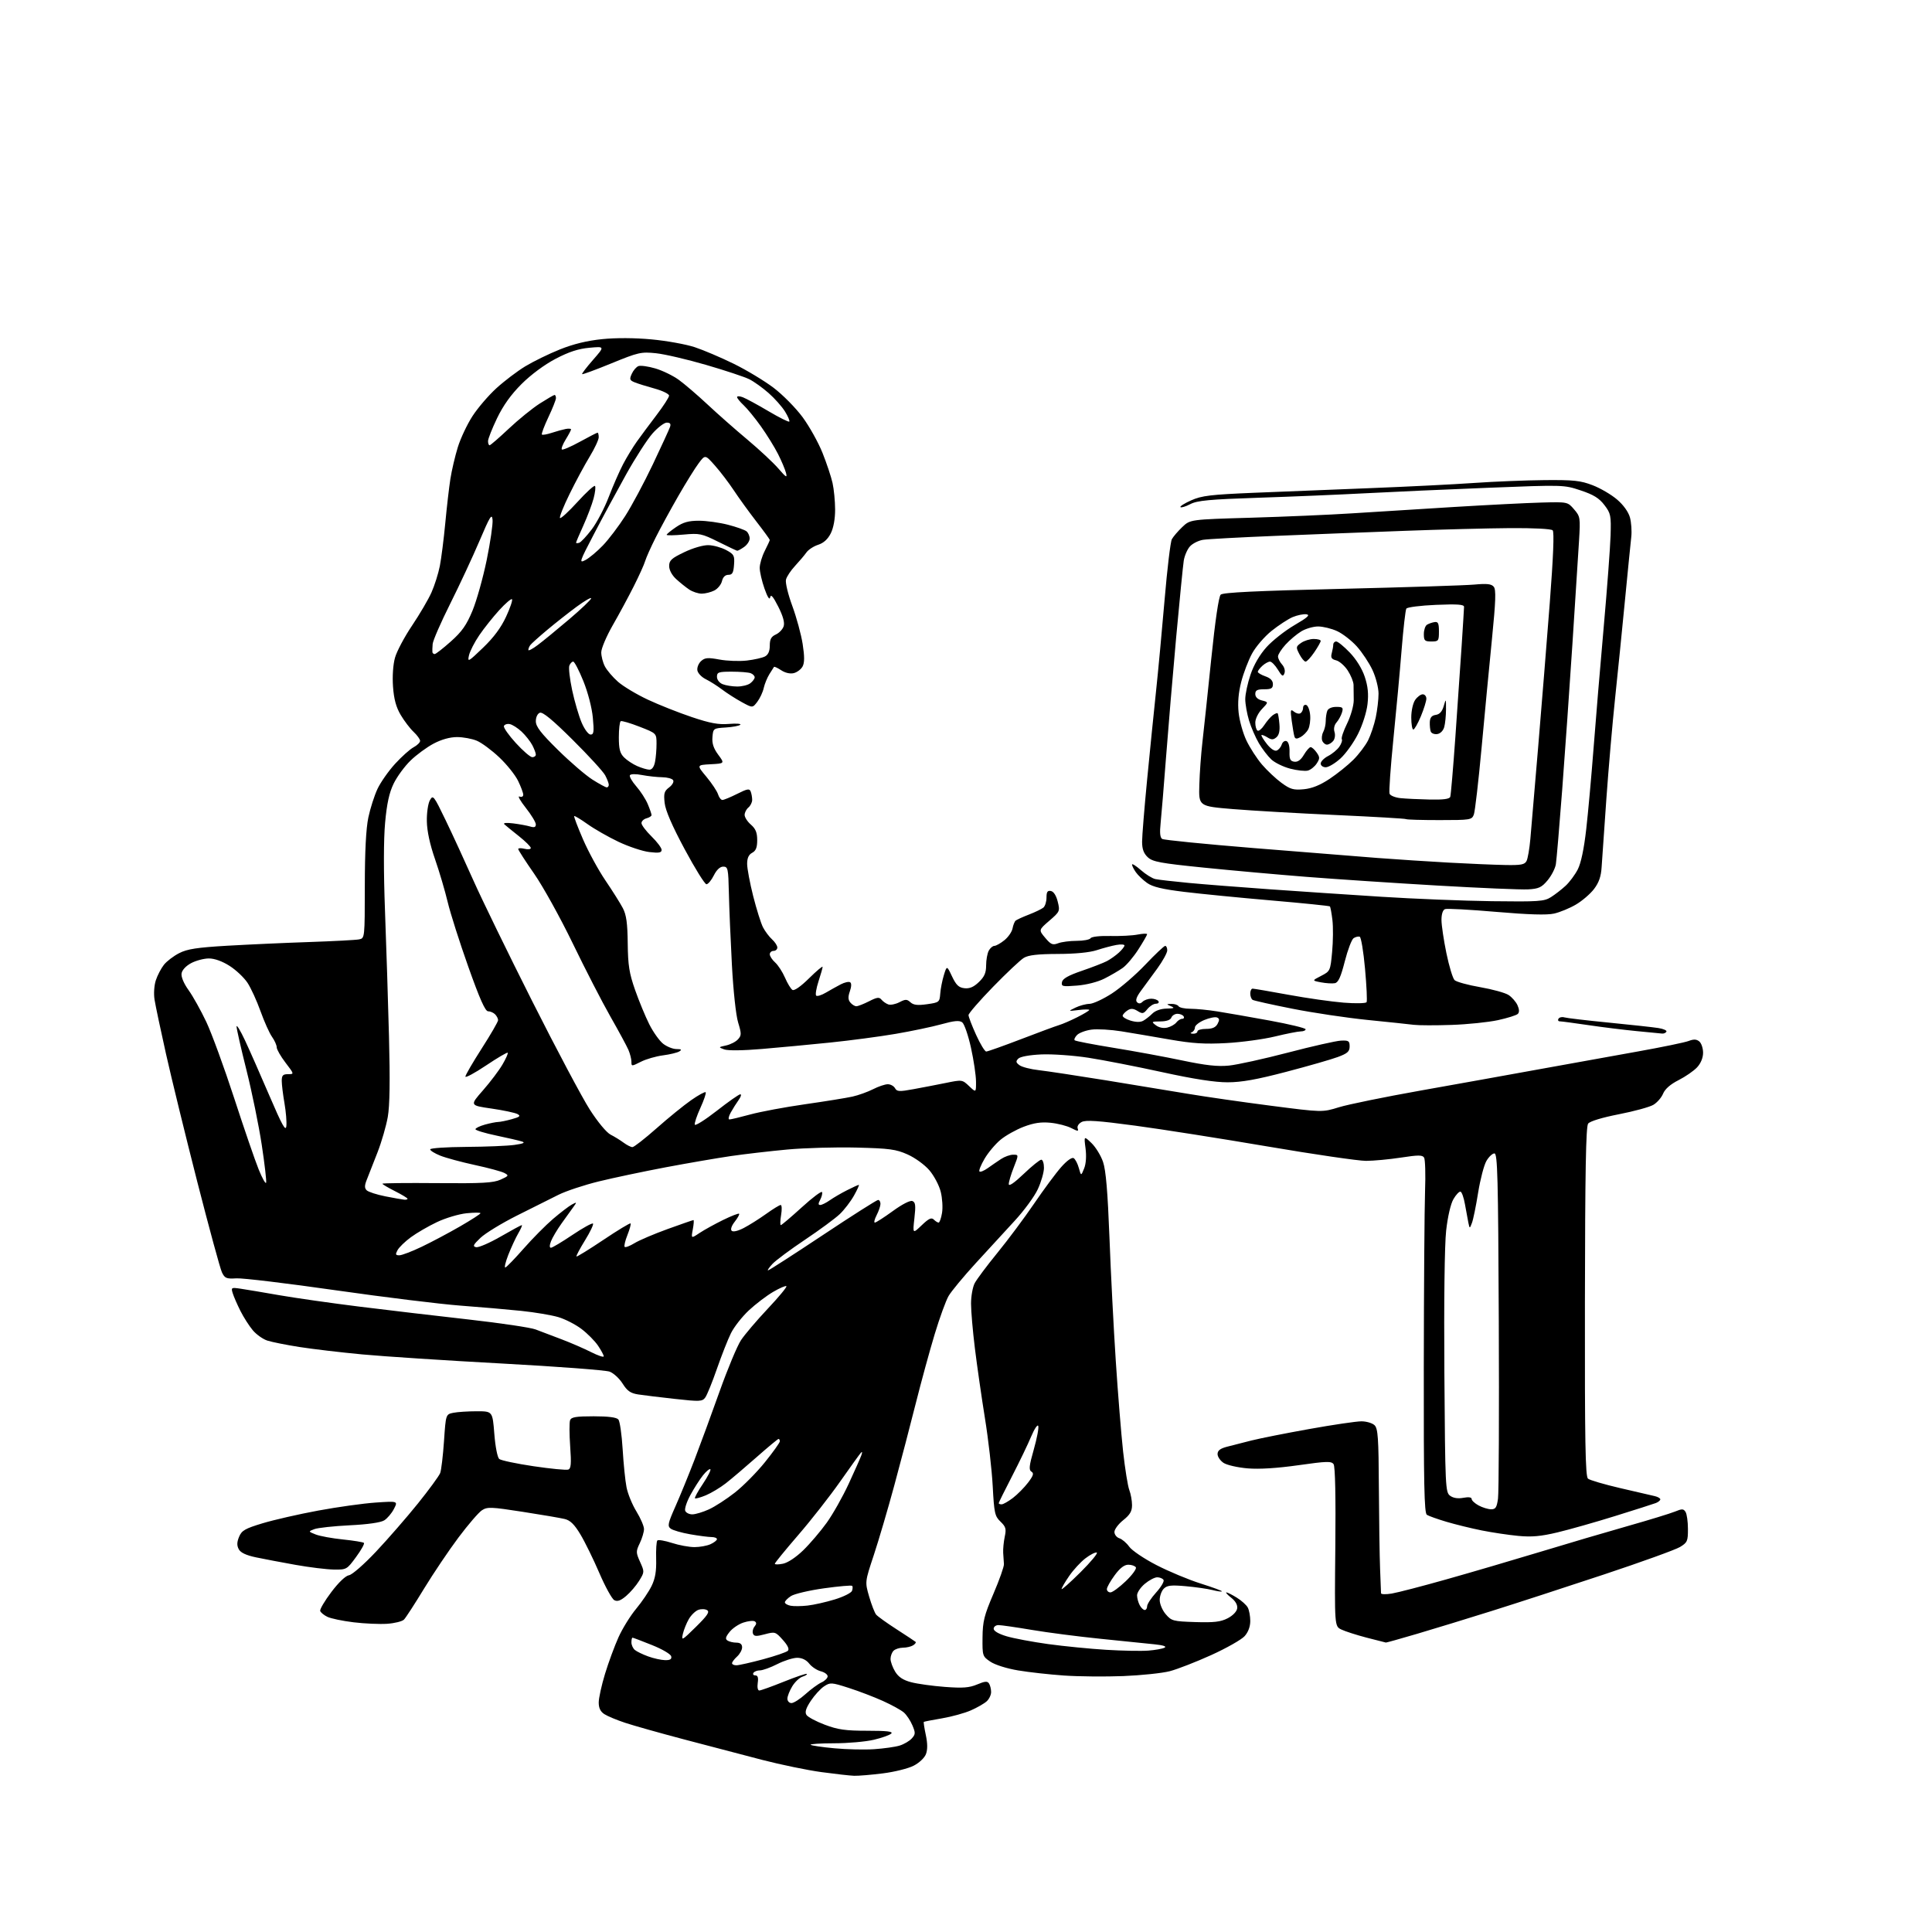 <?xml version="1.0" encoding="UTF-8" standalone="no"?>
<svg 
  version="1.1" 
  xmlns="http://www.w3.org/2000/svg" 
  xmlns:xlink="http://www.w3.org/1999/xlink" 
  xmlns:svg="http://www.w3.org/2000/svg"
  xmlns:rdf="http://www.w3.org/1999/02/22-rdf-syntax-ns#"
  xmlns:cc="http://creativecommons.org/ns#"
  xmlns:dc="http://purl.org/dc/elements/1.1/"
  viewBox="0 0 768 768"
  width="768"
  height="768"
>
<style>svg {background-color: white; }</style>"
<path stroke="none" fill="black" fill-rule="evenodd" d="M339.53,705.90C337.86,705.84 331.98,705.18 326.47,704.43C320.95,703.68 310.37,701.49 302.97,699.58C295.56,697.66 281.62,694.01 272.00,691.46C262.38,688.92 251.80,685.94 248.50,684.84C245.20,683.75 241.49,682.20 240.25,681.40C238.69,680.40 238.00,678.98 238.00,676.78C238.00,675.03 239.13,669.90 240.51,665.37C241.89,660.84 244.31,654.29 245.87,650.82C247.44,647.34 250.60,642.25 252.89,639.50C255.18,636.75 257.94,632.67 259.03,630.42C260.48,627.43 260.96,624.58 260.83,619.69C260.73,616.02 260.94,612.72 261.31,612.36C261.68,611.99 264.28,612.43 267.10,613.34C269.92,614.26 273.96,615.00 276.07,615.00C278.18,615.00 281.05,614.48 282.45,613.84C283.85,613.20 285.00,612.30 285.00,611.84C285.00,611.38 284.02,611.00 282.83,611.00C281.64,611.00 277.84,610.51 274.40,609.91C270.95,609.31 267.45,608.30 266.61,607.66C265.27,606.64 265.50,605.56 268.48,598.85C270.35,594.64 273.75,586.32 276.05,580.35C278.34,574.38 282.84,562.15 286.03,553.17C289.23,544.18 293.06,535.00 294.55,532.75C296.03,530.51 300.82,524.88 305.19,520.24C309.56,515.60 312.90,511.57 312.61,511.28C312.33,510.99 309.94,512.02 307.31,513.56C304.68,515.10 300.34,518.41 297.66,520.91C294.99,523.41 291.79,527.49 290.56,529.98C289.33,532.47 286.82,538.84 284.98,544.14C283.14,549.44 281.06,554.57 280.35,555.53C279.17,557.14 278.22,557.19 268.29,556.09C262.35,555.44 255.78,554.63 253.67,554.31C250.66,553.84 249.35,552.94 247.51,550.02C246.23,547.98 243.90,545.83 242.34,545.25C240.78,544.66 221.50,543.21 199.50,542.02C177.50,540.83 152.53,539.20 144.00,538.40C135.47,537.60 124.22,536.27 119.00,535.45C113.78,534.63 108.05,533.48 106.28,532.91C104.51,532.34 101.90,530.48 100.48,528.79C99.05,527.10 96.85,523.64 95.57,521.11C94.30,518.57 92.92,515.42 92.52,514.10C91.80,511.80 91.93,511.73 95.64,512.28C97.76,512.59 104.67,513.75 111.00,514.86C117.33,515.96 131.72,518.02 143.00,519.42C154.28,520.82 173.80,523.12 186.39,524.53C198.97,525.95 210.90,527.72 212.89,528.47C214.87,529.22 219.54,530.99 223.25,532.40C226.97,533.81 232.25,536.11 235.00,537.50C237.75,538.89 240.00,539.64 240.00,539.16C240.00,538.69 238.98,536.79 237.74,534.94C236.49,533.09 233.55,530.11 231.19,528.32C228.84,526.52 224.69,524.39 221.97,523.58C219.26,522.78 212.64,521.66 207.27,521.10C201.90,520.54 190.97,519.59 183.00,519.00C175.03,518.40 152.75,515.66 133.50,512.91C114.25,510.15 96.47,508.02 94.00,508.16C89.99,508.41 89.36,508.15 88.22,505.77C87.52,504.31 83.12,488.13 78.43,469.81C73.75,451.49 68.16,428.62 66.00,419.00C63.84,409.38 61.79,399.63 61.43,397.35C61.06,395.00 61.28,391.68 61.95,389.67C62.59,387.72 64.03,384.96 65.15,383.53C66.27,382.11 69.01,380.02 71.23,378.89C74.45,377.24 78.30,376.65 90.38,375.94C98.70,375.46 113.38,374.79 123.00,374.47C132.62,374.14 141.51,373.67 142.75,373.42C145.00,372.96 145.00,372.92 145.02,352.23C145.03,338.39 145.50,329.32 146.43,324.93C147.19,321.32 148.83,316.22 150.06,313.60C151.29,310.98 154.43,306.50 157.04,303.64C159.65,300.79 162.96,297.82 164.39,297.06C165.83,296.29 167.00,295.14 167.00,294.51C167.00,293.87 165.83,292.26 164.40,290.92C162.98,289.59 160.67,286.55 159.27,284.18C157.44,281.07 156.58,277.89 156.23,272.94C155.93,268.80 156.25,264.18 157.02,261.44C157.72,258.92 160.77,253.18 163.80,248.68C166.82,244.18 170.30,238.25 171.52,235.50C172.75,232.75 174.24,228.02 174.84,225.00C175.43,221.97 176.40,214.32 177.00,208.00C177.59,201.68 178.51,193.73 179.04,190.34C179.57,186.95 180.90,181.29 181.99,177.77C183.08,174.24 185.70,168.69 187.81,165.43C189.92,162.17 194.20,157.17 197.33,154.32C200.45,151.47 205.61,147.56 208.80,145.62C211.99,143.69 218.17,140.66 222.55,138.91C227.92,136.75 233.38,135.42 239.39,134.81C244.96,134.25 252.31,134.29 259.06,134.92C264.99,135.47 272.69,136.86 276.17,138.01C279.65,139.16 286.63,142.13 291.68,144.61C296.73,147.09 303.85,151.38 307.50,154.14C311.15,156.91 316.34,162.17 319.04,165.83C321.74,169.50 325.30,175.88 326.95,180.00C328.60,184.12 330.40,189.53 330.95,192.00C331.50,194.47 331.96,199.20 331.97,202.50C331.99,206.25 331.34,209.81 330.25,212.00C329.08,214.34 327.41,215.85 325.23,216.56C323.43,217.14 321.32,218.52 320.55,219.63C319.77,220.73 317.75,223.12 316.06,224.94C314.37,226.75 312.73,229.21 312.44,230.40C312.13,231.61 313.25,236.24 314.95,240.86C316.63,245.42 318.48,252.24 319.07,256.01C319.84,260.95 319.83,263.45 319.04,264.93C318.44,266.05 316.87,267.24 315.57,267.57C314.11,267.94 312.17,267.50 310.56,266.45C309.12,265.50 307.82,264.90 307.67,265.11C307.52,265.33 306.69,266.63 305.83,268.01C304.97,269.40 303.96,271.87 303.59,273.51C303.23,275.16 302.08,277.61 301.04,278.98C299.15,281.45 299.15,281.45 294.83,279.08C292.45,277.78 288.95,275.54 287.06,274.11C285.16,272.67 282.24,270.82 280.56,269.99C278.88,269.17 277.37,267.57 277.21,266.44C277.04,265.31 277.72,263.66 278.71,262.78C280.21,261.42 281.37,261.33 286.00,262.18C289.02,262.74 293.91,262.92 296.86,262.58C299.80,262.24 303.06,261.50 304.11,260.94C305.38,260.26 306.00,258.85 306.00,256.63C306.00,254.10 306.57,253.06 308.41,252.22C309.74,251.62 311.14,250.14 311.52,248.94C311.98,247.47 311.28,244.94 309.37,241.15C307.33,237.12 306.42,236.07 306.16,237.43C305.92,238.67 305.12,237.44 303.89,233.96C302.85,231.00 302.00,227.30 302.00,225.75C302.00,224.19 302.90,221.16 304.00,219.00C305.10,216.84 306.00,214.88 306.00,214.64C306.00,214.40 303.58,211.07 300.62,207.25C297.66,203.42 293.64,197.86 291.68,194.89C289.72,191.93 286.37,187.52 284.22,185.10C280.33,180.70 280.33,180.70 277.77,184.10C276.35,185.97 272.69,191.86 269.63,197.19C266.57,202.51 262.52,209.94 260.64,213.69C258.75,217.43 256.88,221.62 256.47,223.00C256.07,224.38 254.04,228.88 251.96,233.00C249.89,237.12 246.13,244.10 243.60,248.50C241.08,252.90 239.01,257.76 239.01,259.30C239.00,260.84 239.65,263.36 240.45,264.90C241.25,266.44 243.60,269.20 245.68,271.03C247.76,272.85 253.09,276.05 257.52,278.12C261.94,280.19 269.81,283.31 275.00,285.05C282.33,287.51 285.61,288.11 289.75,287.77C292.68,287.53 294.72,287.68 294.29,288.10C293.85,288.53 291.25,289.02 288.50,289.19C283.58,289.50 283.50,289.55 283.21,293.00C282.99,295.52 283.64,297.48 285.50,300.00C288.09,303.50 288.09,303.50 282.50,303.80C276.90,304.10 276.90,304.10 280.82,308.80C282.97,311.39 285.05,314.51 285.43,315.75C285.82,316.99 286.60,318.00 287.17,318.00C287.74,318.00 290.38,316.91 293.03,315.58C297.10,313.53 297.94,313.39 298.42,314.66C298.74,315.49 299.00,316.97 299.00,317.96C299.00,318.95 298.32,320.32 297.50,321.00C296.68,321.68 296.00,323.01 296.00,323.94C296.00,324.88 297.12,326.62 298.50,327.81C300.38,329.45 301.00,330.97 301.00,333.96C301.00,336.91 300.48,338.21 299.00,339.00C297.61,339.74 297.00,341.09 297.00,343.41C297.00,345.24 298.09,351.02 299.41,356.25C300.74,361.48 302.49,367.05 303.31,368.63C304.13,370.21 305.74,372.36 306.90,373.41C308.05,374.45 309.00,375.92 309.00,376.65C309.00,377.39 308.32,378.00 307.50,378.00C306.68,378.00 306.00,378.61 306.00,379.35C306.00,380.08 306.96,381.55 308.13,382.60C309.30,383.64 311.06,386.36 312.05,388.64C313.03,390.92 314.37,393.11 315.01,393.51C315.73,393.95 318.33,392.13 321.60,388.90C324.57,385.97 327.00,383.92 327.00,384.35C327.00,384.77 326.27,387.36 325.37,390.10C324.48,392.84 324.06,395.39 324.44,395.77C324.82,396.15 326.56,395.62 328.31,394.58C330.07,393.55 332.73,392.06 334.24,391.28C335.74,390.50 337.40,390.13 337.93,390.46C338.53,390.82 338.49,392.16 337.84,394.04C337.06,396.26 337.11,397.43 338.02,398.52C338.69,399.33 339.77,400.00 340.41,400.00C341.05,400.00 343.32,399.11 345.45,398.03C348.63,396.40 349.51,396.29 350.41,397.39C351.01,398.12 352.23,398.97 353.13,399.28C354.02,399.59 356.00,399.19 357.53,398.40C359.95,397.15 360.51,397.15 361.92,398.43C363.15,399.54 364.78,399.72 368.52,399.19C373.34,398.51 373.51,398.37 373.76,394.99C373.90,393.07 374.55,389.76 375.20,387.64C376.39,383.78 376.39,383.78 378.45,388.14C380.08,391.58 381.11,392.57 383.37,392.83C385.42,393.06 387.05,392.37 389.11,390.39C391.32,388.27 392.00,386.72 392.00,383.75C392.00,381.61 392.47,379.00 393.04,377.93C393.60,376.87 394.62,376.00 395.29,376.00C395.95,375.99 397.75,374.98 399.27,373.75C400.80,372.51 402.25,370.41 402.50,369.07C402.75,367.74 403.30,366.34 403.73,365.97C404.15,365.60 406.52,364.52 409.00,363.56C411.48,362.60 414.06,361.36 414.75,360.79C415.44,360.22 416.00,358.43 416.00,356.80C416.00,354.53 416.40,353.93 417.75,354.19C418.84,354.39 419.87,356.00 420.46,358.41C421.40,362.20 421.31,362.39 417.14,365.99C412.86,369.68 412.86,369.68 415.48,372.79C417.74,375.48 418.45,375.78 420.62,374.96C422.00,374.43 425.32,374.00 428.01,374.00C430.69,374.00 433.17,373.53 433.53,372.95C433.90,372.35 437.23,371.97 441.34,372.07C445.28,372.16 450.19,371.91 452.25,371.50C454.31,371.10 456.00,371.04 456.00,371.37C456.00,371.69 454.44,374.41 452.52,377.40C450.61,380.38 447.80,383.71 446.27,384.78C444.75,385.86 441.49,387.76 439.03,389.00C436.41,390.33 431.92,391.48 428.18,391.78C422.32,392.25 421.83,392.14 422.15,390.40C422.41,389.04 424.64,387.77 430.01,385.93C434.13,384.52 438.62,382.78 440.00,382.06C441.38,381.34 443.51,379.83 444.75,378.70C445.99,377.57 447.00,376.29 447.00,375.85C447.00,375.41 445.54,375.31 443.75,375.64C441.96,375.96 438.48,376.89 436.00,377.70C433.17,378.63 427.43,379.19 420.50,379.21C412.51,379.24 408.82,379.66 407.00,380.76C405.62,381.59 400.11,386.78 394.75,392.29C389.39,397.80 385.00,402.86 385.00,403.52C385.00,404.18 386.35,407.71 388.01,411.36C389.67,415.01 391.48,418.00 392.04,418.00C392.60,418.00 398.79,415.80 405.78,413.12C412.78,410.43 419.62,407.90 421.00,407.49C422.38,407.08 425.64,405.67 428.25,404.35C430.86,403.04 433.00,401.74 433.00,401.47C433.00,401.20 431.09,401.21 428.75,401.50C424.50,402.01 424.50,402.01 427.50,400.55C429.15,399.75 431.67,399.07 433.09,399.05C434.52,399.02 438.52,397.17 441.98,394.93C445.44,392.70 451.45,387.52 455.32,383.43C459.20,379.34 462.74,376.00 463.19,376.00C463.63,376.00 464.00,376.80 464.00,377.78C464.00,378.75 462.21,382.02 460.02,385.03C457.83,388.04 454.90,392.04 453.50,393.93C451.78,396.26 451.29,397.69 451.98,398.38C452.67,399.07 453.39,399.01 454.20,398.20C454.86,397.54 456.41,397.00 457.64,397.00C458.87,397.00 460.16,397.45 460.50,398.00C460.84,398.55 460.38,399.00 459.47,399.00C458.56,399.00 457.05,399.96 456.10,401.13C454.57,403.02 454.14,403.10 452.19,401.88C450.58,400.88 449.54,400.80 448.31,401.58C447.38,402.16 446.47,403.09 446.28,403.65C446.10,404.20 447.48,405.12 449.34,405.69C451.57,406.37 453.33,406.40 454.48,405.75C455.44,405.21 457.07,403.93 458.11,402.89C459.25,401.75 461.48,400.97 463.75,400.93C466.76,400.87 467.10,400.69 465.50,400.00C463.57,399.17 463.58,399.14 465.69,399.07C466.90,399.03 468.16,399.45 468.50,400.00C468.84,400.55 470.95,401.00 473.19,401.00C475.44,401.00 480.25,401.47 483.88,402.05C487.52,402.62 496.91,404.27 504.75,405.70C512.59,407.14 519.00,408.69 519.00,409.15C519.00,409.62 518.13,410.00 517.06,410.00C516.00,410.00 511.39,410.91 506.81,412.02C502.24,413.13 493.55,414.31 487.50,414.64C478.89,415.11 474.01,414.80 465.00,413.23C458.68,412.12 450.03,410.66 445.78,409.97C441.54,409.29 436.19,408.98 433.89,409.29C431.60,409.59 429.03,410.55 428.17,411.40C427.32,412.25 426.88,413.21 427.20,413.53C427.51,413.85 434.46,415.19 442.64,416.52C450.81,417.84 463.12,420.11 470.00,421.56C479.31,423.52 484.03,424.03 488.50,423.59C491.80,423.26 502.38,420.93 512.00,418.42C521.62,415.90 531.08,413.77 533.00,413.67C536.10,413.52 536.50,413.78 536.50,415.97C536.50,417.99 535.66,418.75 531.82,420.17C529.25,421.13 520.03,423.78 511.32,426.06C499.60,429.14 493.56,430.22 488.00,430.23C482.91,430.24 474.57,428.95 462.00,426.20C451.82,423.97 438.62,421.40 432.65,420.47C426.68,419.55 418.26,418.96 413.94,419.15C409.23,419.37 405.57,420.03 404.79,420.82C403.73,421.90 403.82,422.37 405.27,423.44C406.24,424.16 409.69,425.05 412.94,425.41C416.19,425.78 428.22,427.60 439.67,429.45C451.13,431.31 465.90,433.74 472.50,434.85C479.10,435.96 493.76,438.07 505.07,439.53C525.64,442.19 525.64,442.19 532.24,440.15C535.87,439.03 550.46,436.05 564.67,433.52C578.88,431.00 600.17,427.17 612.00,425.02C623.83,422.87 641.38,419.70 651.00,417.99C660.62,416.27 669.74,414.39 671.25,413.81C673.29,413.03 674.39,413.08 675.50,414.00C676.33,414.69 677.00,416.70 677.00,418.48C677.00,420.49 676.11,422.67 674.62,424.28C673.31,425.69 670.00,427.98 667.26,429.37C664.03,431.00 661.87,432.89 661.10,434.75C660.45,436.33 658.70,438.33 657.21,439.20C655.72,440.08 649.55,441.76 643.50,442.94C636.82,444.25 632.03,445.71 631.31,446.65C630.42,447.82 630.10,465.66 630.03,517.46C629.96,573.23 630.20,586.92 631.25,587.79C631.96,588.38 637.71,590.07 644.03,591.54C650.34,593.01 656.51,594.44 657.75,594.72C658.99,595.00 660.00,595.58 660.00,596.01C660.00,596.44 659.21,597.09 658.25,597.47C657.29,597.84 650.03,600.16 642.12,602.62C634.21,605.09 623.86,608.02 619.12,609.15C612.49,610.73 608.88,611.05 603.50,610.54C599.65,610.17 593.12,609.20 589.00,608.37C584.88,607.55 578.58,606.00 575.00,604.94C571.42,603.87 567.92,602.63 567.20,602.16C566.16,601.49 565.92,589.82 565.98,543.41C566.02,511.56 566.25,480.09 566.48,473.48C566.72,466.88 566.55,460.88 566.10,460.17C565.44,459.10 563.79,459.10 556.90,460.16C552.28,460.87 546.02,461.45 543.00,461.46C539.98,461.46 522.42,458.90 504.00,455.76C485.57,452.62 461.85,448.89 451.29,447.47C436.40,445.47 431.60,445.15 429.96,446.02C428.73,446.68 428.08,447.76 428.40,448.59C428.85,449.78 428.41,449.75 425.86,448.43C424.16,447.55 420.46,446.60 417.64,446.32C413.88,445.94 411.02,446.36 407.00,447.88C403.98,449.02 399.81,451.35 397.75,453.05C395.69,454.75 392.82,458.16 391.38,460.62C389.94,463.08 389.02,465.36 389.35,465.68C389.67,466.01 391.13,465.42 392.59,464.39C394.06,463.35 396.43,461.71 397.88,460.76C399.32,459.80 401.51,459.01 402.74,459.01C404.97,459.00 404.97,459.00 402.99,464.04C401.89,466.81 401.00,469.80 401.00,470.69C401.00,471.72 403.14,470.27 406.93,466.65C410.18,463.54 413.33,461.00 413.93,461.00C414.52,461.00 415.00,462.46 414.99,464.25C414.98,466.04 413.88,469.87 412.53,472.76C411.19,475.65 407.03,481.31 403.29,485.35C399.56,489.38 392.58,496.98 387.78,502.24C382.98,507.49 378.17,513.30 377.09,515.15C376.01,516.99 373.52,523.84 371.55,530.37C369.57,536.90 366.19,549.28 364.03,557.87C361.87,566.47 358.03,581.15 355.49,590.50C352.96,599.85 349.29,612.30 347.35,618.17C343.81,628.84 343.81,628.84 345.50,634.67C346.43,637.88 347.68,641.09 348.27,641.82C348.87,642.54 352.54,645.18 356.43,647.68C360.32,650.19 363.71,652.43 363.97,652.67C364.23,652.91 363.78,653.53 362.97,654.04C362.16,654.55 360.35,654.98 358.95,654.98C357.55,654.99 355.86,655.54 355.20,656.20C354.54,656.86 354.00,658.32 354.00,659.45C354.01,660.58 354.83,662.85 355.84,664.50C357.14,666.64 358.96,667.85 362.17,668.70C364.64,669.36 370.68,670.20 375.58,670.57C382.72,671.11 385.28,670.92 388.43,669.60C391.55,668.29 392.52,668.21 393.16,669.23C393.61,669.93 393.98,671.44 393.98,672.60C393.99,673.75 393.20,675.42 392.21,676.31C391.23,677.20 388.42,678.81 385.96,679.89C383.51,680.98 378.35,682.40 374.50,683.06C370.65,683.71 367.38,684.35 367.23,684.48C367.08,684.60 367.44,686.94 368.02,689.67C368.74,693.04 368.76,695.49 368.08,697.28C367.51,698.78 365.39,700.78 363.17,701.91C361.03,703.01 355.51,704.38 350.91,704.95C346.31,705.53 341.19,705.95 339.53,705.90zM347.50,695.33C351.35,695.07 355.91,694.43 357.63,693.89C359.35,693.36 361.51,692.09 362.44,691.07C363.94,689.41 363.96,688.85 362.70,685.86C361.92,684.01 360.41,681.73 359.34,680.78C358.28,679.83 354.50,677.75 350.95,676.15C347.40,674.55 341.28,672.21 337.33,670.95C330.52,668.77 330.04,668.74 327.58,670.35C326.16,671.29 323.79,673.88 322.31,676.11C320.36,679.06 319.88,680.59 320.58,681.70C321.11,682.54 324.40,684.30 327.89,685.61C333.12,687.58 336.11,688.00 344.82,688.00C352.58,688.00 355.10,688.30 354.29,689.11C353.68,689.72 350.55,690.84 347.34,691.59C344.13,692.35 337.04,692.98 331.58,692.98C326.13,692.99 321.93,693.26 322.24,693.58C322.56,693.89 326.80,694.52 331.66,694.97C336.52,695.43 343.65,695.59 347.50,695.33zM314.63,677.00C315.52,677.00 318.02,675.40 320.18,673.45C322.34,671.50 325.21,669.41 326.55,668.79C327.90,668.18 329.00,667.08 329.00,666.36C329.00,665.63 327.77,664.73 326.26,664.35C324.76,663.97 322.70,662.61 321.69,661.33C320.51,659.83 318.80,659.00 316.89,659.00C315.27,659.00 311.71,660.12 309.00,661.50C306.29,662.88 303.18,664.00 302.09,664.00C301.01,664.00 299.84,664.45 299.50,665.00C299.16,665.55 299.51,666.00 300.27,666.00C301.24,666.00 301.52,666.90 301.21,669.00C300.96,670.72 301.22,672.00 301.83,672.00C302.41,672.00 306.81,670.42 311.60,668.49C316.39,666.56 320.50,665.17 320.73,665.40C320.96,665.63 320.19,666.12 319.01,666.50C317.83,666.87 315.99,668.60 314.93,670.34C313.87,672.08 313.01,674.29 313.00,675.25C313.00,676.21 313.73,677.00 314.63,677.00zM446.50,666.27C439.35,666.55 428.77,666.45 423.00,666.05C417.23,665.65 408.98,664.74 404.68,664.01C400.18,663.26 395.50,661.78 393.68,660.54C390.57,658.44 390.50,658.22 390.57,650.94C390.64,644.49 391.22,642.17 394.93,633.50C397.29,628.00 399.15,622.71 399.08,621.75C399.00,620.79 398.87,618.76 398.78,617.25C398.70,615.74 398.98,612.87 399.40,610.87C400.07,607.76 399.83,606.91 397.71,604.87C395.46,602.70 395.19,601.51 394.62,590.78C394.28,584.33 392.89,572.18 391.53,563.78C390.18,555.37 388.38,542.89 387.54,536.03C386.69,529.17 386.00,521.16 386.00,518.23C386.00,515.30 386.65,511.65 387.44,510.12C388.23,508.59 392.32,503.13 396.52,497.98C400.72,492.83 407.29,484.02 411.12,478.39C414.95,472.77 419.78,466.25 421.86,463.91C424.12,461.36 426.10,459.95 426.80,460.38C427.44,460.77 428.37,462.54 428.85,464.30C429.74,467.50 429.74,467.50 430.95,464.50C431.71,462.63 431.92,459.61 431.52,456.50C430.87,451.50 430.87,451.50 433.89,454.39C435.55,455.99 437.62,459.36 438.48,461.89C439.61,465.21 440.32,473.62 441.03,492.00C441.56,506.02 442.69,528.08 443.54,541.00C444.38,553.92 445.70,570.12 446.45,577.00C447.21,583.88 448.32,590.77 448.92,592.32C449.51,593.86 450.00,596.56 450.00,598.32C450.00,600.76 449.18,602.15 446.50,604.29C444.57,605.83 443.00,607.94 443.00,608.98C443.00,610.01 443.89,611.15 444.97,611.49C446.06,611.84 447.82,613.34 448.88,614.83C449.94,616.33 454.79,619.61 459.66,622.12C464.52,624.64 472.45,627.95 477.29,629.48C482.12,631.01 485.92,632.41 485.73,632.60C485.54,632.79 483.84,632.55 481.94,632.06C480.05,631.58 475.29,630.89 471.37,630.54C465.54,630.02 463.95,630.20 462.62,631.52C461.73,632.41 461.00,634.44 461.00,636.02C461.00,637.61 462.07,640.14 463.41,641.69C465.69,644.35 466.34,644.52 475.16,644.80C482.60,645.03 485.21,644.73 488.00,643.30C490.06,642.24 491.63,640.62 491.80,639.37C492.00,638.00 491.14,636.47 489.42,635.12C487.94,633.95 487.08,633.00 487.50,633.00C487.92,633.00 489.79,633.94 491.64,635.09C493.50,636.24 495.47,638.01 496.01,639.02C496.56,640.04 497.00,642.45 497.00,644.38C497.00,646.61 496.18,648.81 494.75,650.40C493.51,651.78 487.55,655.16 481.50,657.91C475.45,660.65 468.02,663.54 465.00,664.33C461.98,665.11 453.65,665.98 446.50,666.27zM292.75,661.98C293.71,661.97 298.48,660.90 303.35,659.59C308.21,658.28 312.64,656.76 313.18,656.22C313.84,655.56 313.16,654.09 311.18,651.88C308.28,648.63 308.07,648.57 304.02,649.65C300.62,650.56 299.75,650.51 299.31,649.37C299.02,648.60 299.30,647.35 299.94,646.58C300.75,645.60 300.78,644.98 300.03,644.52C299.44,644.15 297.40,644.37 295.50,645.00C293.59,645.63 291.11,647.31 289.99,648.75C288.40,650.76 288.23,651.53 289.22,652.16C289.92,652.60 291.51,652.98 292.75,652.98C294.26,652.99 295.00,653.60 295.00,654.85C295.00,655.86 294.10,657.50 293.00,658.50C291.90,659.50 291.00,660.69 291.00,661.15C291.00,661.62 291.79,661.99 292.75,661.98zM264.32,659.93C266.38,659.98 267.06,659.57 266.82,658.44C266.64,657.55 263.30,655.59 259.18,653.94C255.16,652.32 251.67,651.00 251.43,651.00C251.19,651.00 251.00,651.84 251.00,652.88C251.00,653.91 251.61,655.26 252.36,655.88C253.10,656.50 255.46,657.65 257.61,658.43C259.75,659.22 262.77,659.89 264.32,659.93zM456.50,656.14C459.25,655.93 462.15,655.40 462.95,654.97C463.87,654.48 462.38,653.99 458.95,653.64C455.95,653.33 446.30,652.35 437.50,651.45C428.70,650.56 416.39,648.97 410.15,647.91C403.91,646.86 397.95,646.00 396.90,646.00C395.86,646.00 395.00,646.66 395.00,647.46C395.00,648.35 396.99,649.51 400.12,650.44C402.94,651.28 410.39,652.68 416.67,653.55C422.96,654.41 433.37,655.44 439.80,655.83C446.24,656.22 453.75,656.36 456.50,656.14zM550.91,652.94C550.68,652.91 547.22,652.03 543.21,650.98C539.20,649.93 534.70,648.48 533.21,647.76C530.50,646.46 530.50,646.46 530.81,614.98C531.01,595.18 530.76,582.96 530.13,582.05C529.27,580.79 527.43,580.84 516.10,582.45C507.60,583.65 500.57,584.09 495.93,583.70C492.01,583.37 487.72,582.39 486.40,581.53C485.08,580.66 484.00,579.08 484.00,578.02C484.00,576.62 485.04,575.81 487.75,575.10C489.81,574.56 494.20,573.44 497.50,572.61C500.80,571.78 511.15,569.72 520.50,568.05C529.85,566.37 539.16,565.00 541.18,565.00C543.20,565.00 545.56,565.71 546.43,566.57C547.76,567.90 548.02,571.69 548.12,591.32C548.19,604.07 548.41,618.55 548.60,623.50C548.80,628.45 548.97,632.88 548.98,633.34C548.99,633.80 550.91,633.85 553.25,633.46C555.59,633.07 565.38,630.53 575.00,627.81C584.62,625.10 601.36,620.19 612.18,616.91C623.00,613.62 638.75,608.98 647.18,606.59C655.61,604.20 663.98,601.63 665.79,600.89C668.64,599.71 669.22,599.73 670.03,601.01C670.55,601.83 670.98,604.87 670.98,607.76C671.00,612.61 670.75,613.18 667.84,614.95C666.10,616.01 652.49,620.93 637.59,625.88C622.69,630.83 602.62,637.36 593.00,640.38C583.38,643.40 570.06,647.48 563.41,649.44C556.76,651.40 551.14,652.98 550.91,652.94zM276.63,646.72C281.19,642.23 282.19,640.75 281.09,640.07C280.31,639.58 278.74,639.53 277.59,639.95C276.44,640.37 274.74,642.02 273.82,643.61C272.90,645.20 271.83,647.85 271.45,649.50C270.81,652.33 271.09,652.18 276.63,646.72zM153.91,645.48C150.93,645.68 144.93,645.42 140.56,644.89C136.19,644.36 131.50,643.38 130.13,642.71C128.77,642.05 127.48,640.99 127.28,640.37C127.08,639.74 129.07,636.37 131.71,632.87C134.62,629.01 137.39,626.38 138.73,626.18C139.96,626.01 144.71,621.86 149.50,616.77C154.22,611.76 161.70,603.16 166.13,597.66C170.55,592.16 174.54,586.71 174.98,585.56C175.42,584.40 176.10,578.68 176.50,572.83C177.22,562.21 177.22,562.21 180.24,561.60C181.89,561.27 186.07,561.00 189.52,561.00C195.79,561.00 195.79,561.00 196.50,569.96C196.90,575.11 197.74,579.37 198.46,579.97C199.15,580.54 205.29,581.84 212.11,582.85C218.92,583.86 225.12,584.46 225.89,584.18C227.00,583.78 227.15,581.90 226.65,574.88C226.31,570.05 226.30,565.39 226.62,564.55C227.09,563.31 229.00,563.00 235.98,563.00C241.89,563.00 245.10,563.42 245.82,564.28C246.40,564.98 247.16,570.27 247.51,576.03C247.85,581.79 248.54,588.62 249.05,591.20C249.55,593.79 251.32,598.11 252.98,600.81C254.64,603.51 256.00,606.67 256.00,607.83C256.00,608.98 255.25,611.51 254.33,613.43C252.76,616.72 252.77,617.16 254.45,620.90C256.21,624.80 256.21,624.93 254.07,628.39C252.87,630.33 250.53,633.06 248.87,634.45C246.67,636.31 245.40,636.75 244.18,636.08C243.25,635.58 240.58,630.72 238.24,625.28C235.90,619.84 232.53,612.96 230.74,609.98C228.35,605.99 226.71,604.37 224.50,603.83C222.85,603.43 215.30,602.13 207.71,600.96C195.17,599.01 193.71,598.96 191.57,600.36C190.27,601.21 186.07,606.09 182.24,611.20C178.41,616.32 172.26,625.45 168.57,631.50C164.89,637.55 161.30,643.09 160.59,643.81C159.89,644.52 156.88,645.28 153.91,645.48zM455.04,640.00C455.57,640.00 456.00,639.33 456.00,638.50C456.00,637.68 457.61,635.22 459.58,633.04C461.55,630.86 462.88,628.61 462.52,628.04C462.17,627.47 461.04,627.00 460.02,627.00C458.99,627.00 456.77,628.17 455.08,629.59C453.38,631.01 452.00,633.07 452.00,634.15C452.00,635.24 452.47,637.00 453.04,638.07C453.60,639.13 454.50,640.00 455.04,640.00zM321.00,638.24C323.48,637.97 328.34,636.87 331.80,635.81C335.27,634.75 338.36,633.22 338.68,632.40C338.99,631.58 339.02,630.68 338.74,630.40C338.45,630.12 333.41,630.56 327.54,631.38C321.66,632.20 315.76,633.59 314.42,634.46C313.09,635.33 312.00,636.45 312.00,636.95C312.00,637.45 313.01,638.06 314.25,638.30C315.49,638.55 318.52,638.52 321.00,638.24zM441.43,633.00C442.21,633.00 444.95,630.99 447.51,628.54C450.07,626.09 451.88,623.61 451.52,623.04C451.17,622.47 449.82,622.00 448.53,622.00C446.92,622.00 445.19,623.33 443.09,626.20C441.39,628.51 440.00,630.98 440.00,631.70C440.00,632.41 440.64,633.00 441.43,633.00zM429.52,624.98C433.65,620.87 436.56,617.35 435.99,617.16C435.41,616.97 433.39,617.99 431.50,619.44C429.60,620.88 426.69,624.04 425.03,626.46C423.36,628.88 422.00,631.22 422.00,631.66C422.00,632.09 425.38,629.09 429.52,624.98zM132.66,623.92C129.82,623.87 123.00,623.04 117.50,622.06C112.00,621.08 104.91,619.73 101.75,619.07C97.82,618.24 95.65,617.22 94.91,615.84C94.12,614.36 94.16,613.03 95.04,610.90C96.08,608.40 97.38,607.64 104.37,605.53C108.84,604.18 118.80,601.90 126.50,600.48C134.20,599.05 144.49,597.62 149.36,597.29C158.21,596.69 158.21,596.69 156.58,599.84C155.69,601.57 153.96,603.61 152.73,604.37C151.34,605.24 146.16,605.98 138.97,606.33C132.63,606.65 126.33,607.33 124.97,607.85C122.50,608.79 122.50,608.79 125.50,609.98C127.15,610.63 132.01,611.52 136.30,611.96C140.58,612.40 144.35,613.02 144.67,613.33C144.98,613.65 143.57,616.18 141.53,618.95C137.89,623.92 137.74,624.00 132.66,623.92zM311.24,621.60C313.17,621.22 316.44,619.04 319.33,616.23C322.00,613.63 326.18,608.72 328.62,605.33C331.06,601.94 335.00,594.96 337.37,589.83C339.74,584.70 342.01,579.60 342.40,578.50C342.84,577.27 342.77,576.89 342.21,577.50C341.71,578.05 337.98,583.23 333.93,589.00C329.88,594.77 322.39,604.34 317.28,610.24C312.18,616.15 308.00,621.27 308.00,621.62C308.00,621.97 309.46,621.96 311.24,621.60zM275.22,601.98C276.47,601.97 279.44,601.08 281.80,600.00C284.17,598.93 288.83,595.91 292.15,593.30C295.48,590.68 300.86,585.25 304.10,581.21C307.35,577.18 310.00,573.46 310.00,572.94C310.00,572.42 309.77,572.00 309.48,572.00C309.20,572.00 305.26,575.27 300.73,579.27C296.20,583.27 290.70,587.94 288.50,589.65C286.30,591.37 282.74,593.50 280.60,594.40C278.45,595.29 276.50,595.83 276.26,595.60C276.03,595.36 277.43,592.79 279.39,589.89C281.34,586.99 282.69,584.36 282.38,584.06C282.07,583.75 280.76,584.83 279.45,586.46C278.15,588.09 275.90,591.60 274.46,594.26C273.01,596.92 272.07,599.75 272.38,600.55C272.69,601.35 273.96,601.99 275.22,601.98zM592.69,599.96C594.51,599.99 594.98,599.29 595.48,595.75C595.81,593.41 595.95,561.58 595.79,525.00C595.54,467.84 595.30,458.50 594.06,458.50C593.26,458.50 591.83,459.85 590.87,461.50C589.91,463.15 588.43,468.82 587.58,474.10C586.74,479.39 585.63,484.79 585.13,486.10C584.22,488.50 584.22,488.50 583.69,486.00C583.41,484.62 582.80,481.34 582.34,478.69C581.88,476.05 581.08,473.80 580.56,473.69C580.04,473.59 578.78,474.92 577.77,476.66C576.66,478.55 575.50,483.59 574.87,489.16C574.24,494.83 573.96,517.12 574.16,545.83C574.49,591.41 574.57,593.21 576.45,594.59C577.72,595.52 579.56,595.80 581.70,595.40C583.78,595.01 585.00,595.18 585.00,595.86C585.00,596.45 586.24,597.61 587.75,598.43C589.26,599.25 591.48,599.94 592.69,599.96zM398.16,598.00C398.79,598.00 400.80,596.86 402.63,595.47C404.45,594.08 407.16,591.34 408.65,589.39C410.78,586.59 411.07,585.66 410.02,585.01C408.92,584.33 409.08,582.73 410.95,576.18C412.20,571.78 413.00,567.58 412.72,566.84C412.45,566.10 411.19,567.98 409.92,571.00C408.66,574.02 405.24,581.13 402.32,586.79C399.39,592.45 397.00,597.29 397.00,597.54C397.00,597.79 397.52,598.00 398.16,598.00zM305.31,505.00C305.67,505.00 315.45,498.70 327.04,491.00C338.62,483.30 348.53,477.00 349.05,477.00C349.57,477.00 350.00,477.70 350.00,478.55C350.00,479.40 349.31,481.43 348.47,483.05C347.64,484.67 347.32,486.00 347.77,486.00C348.23,486.00 351.43,483.94 354.89,481.43C358.59,478.73 361.79,477.09 362.68,477.43C363.92,477.91 364.07,479.16 363.49,484.26C362.79,490.50 362.79,490.50 366.40,487.05C369.20,484.37 370.27,483.87 371.20,484.80C371.86,485.46 372.72,486.00 373.11,486.00C373.50,486.00 374.12,484.28 374.47,482.17C374.83,480.07 374.59,476.27 373.95,473.73C373.32,471.19 371.28,467.35 369.44,465.20C367.57,463.02 363.74,460.23 360.79,458.92C356.16,456.85 353.62,456.51 340.50,456.18C332.25,455.97 319.88,456.32 313.00,456.95C306.12,457.59 296.00,458.76 290.50,459.56C285.00,460.37 273.30,462.38 264.50,464.04C255.70,465.71 243.78,468.22 238.00,469.64C232.22,471.06 225.03,473.44 222.00,474.95C218.97,476.45 211.55,480.17 205.49,483.21C199.44,486.25 192.91,490.24 190.99,492.07C188.09,494.84 187.80,495.46 189.27,495.78C190.24,495.98 194.61,494.09 198.97,491.58C203.34,489.06 207.14,487.00 207.42,487.00C207.70,487.00 207.08,488.46 206.03,490.25C204.99,492.04 203.20,495.90 202.05,498.84C200.90,501.78 200.39,504.03 200.91,503.84C201.43,503.65 204.71,500.26 208.19,496.30C211.67,492.33 216.92,487.04 219.86,484.52C222.81,482.01 226.17,479.44 227.33,478.82C229.33,477.75 229.37,477.80 227.98,479.73C227.16,480.85 225.04,483.81 223.25,486.31C221.47,488.80 219.57,492.01 219.03,493.42C218.41,495.05 218.40,496.00 219.01,496.00C219.53,496.00 223.38,493.71 227.55,490.90C231.72,488.10 235.40,486.07 235.72,486.39C236.04,486.71 234.61,489.71 232.55,493.05C230.49,496.39 228.96,499.28 229.15,499.47C229.34,499.66 234.17,496.68 239.87,492.86C245.57,489.03 250.43,486.10 250.66,486.33C250.89,486.56 250.33,488.63 249.42,490.92C248.50,493.21 248.01,495.34 248.32,495.66C248.64,495.97 250.38,495.31 252.20,494.19C254.02,493.06 259.94,490.54 265.37,488.57C270.80,486.61 275.43,485.00 275.66,485.00C275.90,485.00 275.78,486.66 275.40,488.69C274.71,492.38 274.71,492.38 278.10,490.12C279.97,488.88 284.18,486.56 287.44,484.96C290.71,483.36 293.58,482.24 293.81,482.48C294.04,482.71 293.26,484.12 292.09,485.62C290.80,487.25 290.31,488.71 290.85,489.25C291.40,489.80 293.31,489.36 295.63,488.16C297.76,487.06 301.75,484.55 304.50,482.58C307.25,480.61 309.87,479.00 310.33,479.00C310.80,479.00 310.87,480.80 310.50,483.00C310.13,485.20 310.08,487.00 310.39,487.00C310.71,487.00 314.45,483.82 318.71,479.94C322.97,476.05 326.61,473.33 326.79,473.88C326.98,474.44 326.63,475.81 326.03,476.94C325.22,478.46 325.23,479.00 326.06,479.00C326.68,479.00 328.39,478.16 329.85,477.13C331.31,476.10 334.39,474.30 336.71,473.13C339.03,471.96 341.13,471.00 341.39,471.00C341.65,471.00 340.79,472.91 339.48,475.25C338.17,477.59 335.62,480.92 333.80,482.65C331.99,484.37 325.77,488.95 320.00,492.81C314.23,496.67 308.41,500.99 307.08,502.41C305.74,503.84 304.95,505.00 305.31,505.00zM158.74,499.00C159.74,499.00 163.75,497.47 167.65,495.60C171.56,493.73 178.41,490.09 182.88,487.51C187.34,484.93 191.00,482.58 191.00,482.27C191.00,481.97 188.50,481.98 185.44,482.29C182.38,482.61 177.09,484.19 173.69,485.81C170.29,487.42 165.61,490.14 163.30,491.84C160.99,493.54 158.61,495.85 158.02,496.97C157.11,498.66 157.23,499.00 158.74,499.00zM160.75,476.90C161.44,476.96 162.00,476.78 162.00,476.52C162.00,476.25 159.75,474.89 157.00,473.50C154.25,472.11 152.00,470.78 152.00,470.54C152.00,470.31 161.79,470.20 173.75,470.31C191.71,470.47 196.11,470.22 199.00,468.92C202.26,467.45 202.36,467.27 200.50,466.28C199.40,465.69 194.12,464.26 188.77,463.11C183.42,461.95 177.24,460.28 175.02,459.39C172.81,458.51 171.00,457.38 171.00,456.89C171.00,456.40 177.41,455.96 185.25,455.91C193.09,455.86 201.75,455.51 204.50,455.12C208.05,454.62 208.92,454.23 207.50,453.77C206.40,453.41 201.79,452.34 197.25,451.39C192.71,450.44 189.00,449.31 189.00,448.88C189.00,448.45 190.69,447.63 192.75,447.05C194.81,446.48 197.18,446.01 198.00,446.00C198.82,445.99 201.28,445.50 203.45,444.89C206.66,444.00 207.08,443.62 205.72,442.86C204.79,442.35 200.15,441.36 195.39,440.67C186.73,439.42 186.73,439.42 191.96,433.46C194.84,430.18 198.33,425.57 199.72,423.20C201.11,420.84 202.05,418.72 201.82,418.48C201.58,418.25 197.70,420.53 193.20,423.55C188.69,426.57 185.00,428.55 185.00,427.96C185.00,427.38 187.93,422.34 191.50,416.77C195.07,411.21 198.00,406.15 198.00,405.53C198.00,404.91 197.46,403.86 196.80,403.20C196.14,402.54 194.89,402.00 194.02,402.00C192.88,402.00 190.70,397.10 186.16,384.31C182.70,374.57 179.01,362.99 177.96,358.56C176.90,354.12 174.64,346.45 172.92,341.50C170.89,335.67 169.75,330.39 169.68,326.50C169.61,323.19 170.15,319.44 170.88,318.13C172.14,315.87 172.40,316.20 177.19,326.13C179.94,331.84 184.88,342.56 188.17,349.96C191.46,357.36 201.98,378.96 211.55,397.96C221.12,416.96 231.42,436.35 234.44,441.06C237.61,446.01 241.11,450.22 242.72,451.04C244.25,451.81 246.57,453.25 247.88,454.22C249.20,455.20 250.78,456.00 251.40,456.00C252.02,456.00 256.35,452.62 261.02,448.49C265.68,444.36 271.86,439.34 274.75,437.33C277.64,435.31 280.23,433.90 280.51,434.18C280.80,434.46 279.86,437.24 278.44,440.36C277.01,443.48 276.00,446.50 276.19,447.07C276.38,447.64 280.31,445.16 284.93,441.56C289.54,437.95 293.75,435.00 294.28,435.00C294.81,435.00 294.52,436.01 293.63,437.25C292.74,438.49 291.32,440.74 290.48,442.25C289.63,443.77 289.40,445.00 289.96,445.00C290.52,445.00 294.25,444.11 298.24,443.02C302.23,441.93 312.02,440.10 320.00,438.96C327.98,437.82 336.45,436.45 338.84,435.92C341.22,435.39 344.92,434.06 347.05,432.98C349.18,431.89 351.82,431.00 352.91,431.00C354.01,431.00 355.30,431.71 355.78,432.57C356.55,433.95 357.48,434.00 363.08,432.97C366.61,432.33 372.43,431.20 376.00,430.48C382.45,429.16 382.52,429.17 385.25,431.76C388.00,434.37 388.00,434.37 387.98,429.94C387.97,427.50 387.07,421.45 385.98,416.50C384.89,411.55 383.32,407.00 382.49,406.39C381.36,405.55 379.32,405.74 374.24,407.15C370.54,408.18 362.32,409.90 356.00,410.98C349.68,412.06 337.98,413.61 330.00,414.43C322.02,415.25 309.83,416.40 302.90,416.98C295.36,417.62 289.34,417.69 287.90,417.16C285.53,416.28 285.54,416.26 288.65,415.58C290.38,415.20 292.50,414.11 293.36,413.15C294.77,411.59 294.78,410.93 293.42,406.46C292.54,403.59 291.50,393.90 290.94,383.50C290.41,373.60 289.87,360.77 289.74,355.00C289.52,345.25 289.36,344.50 287.50,344.50C286.21,344.50 284.88,345.75 283.75,348.00C282.79,349.93 281.47,351.50 280.82,351.50C280.17,351.50 276.28,345.24 272.18,337.60C267.19,328.31 264.55,322.21 264.21,319.21C263.78,315.38 264.04,314.48 266.00,313.00C267.27,312.04 267.98,310.77 267.58,310.14C267.20,309.51 265.22,308.98 263.19,308.96C261.16,308.93 257.58,308.54 255.23,308.09C252.78,307.61 250.72,307.64 250.40,308.16C250.10,308.65 251.23,310.64 252.92,312.57C254.62,314.50 256.68,317.69 257.50,319.66C258.33,321.63 259.00,323.59 259.00,324.01C259.00,324.42 258.10,325.00 257.00,325.29C255.90,325.58 255.00,326.44 255.00,327.20C255.00,327.97 256.80,330.35 259.00,332.50C261.20,334.65 263.00,337.05 263.00,337.84C263.00,338.97 261.96,339.16 258.09,338.70C255.40,338.38 249.88,336.54 245.84,334.62C241.80,332.70 236.27,329.54 233.55,327.60C230.83,325.66 228.44,324.22 228.25,324.41C228.06,324.60 229.64,328.75 231.75,333.63C233.86,338.51 237.87,345.88 240.67,350.00C243.47,354.12 246.58,359.07 247.59,361.00C248.99,363.69 249.44,366.93 249.53,375.00C249.63,383.74 250.12,386.84 252.45,393.50C253.99,397.90 256.53,404.04 258.09,407.15C259.65,410.26 262.13,413.74 263.60,414.90C265.07,416.05 267.45,417.01 268.88,417.02C270.86,417.03 271.15,417.25 270.05,417.95C269.25,418.45 266.32,419.16 263.55,419.52C260.77,419.88 256.81,421.02 254.75,422.07C251.05,423.94 251.00,423.94 251.00,422.03C251.00,420.97 250.45,418.84 249.79,417.30C249.12,415.76 245.88,409.77 242.59,404.00C239.31,398.23 232.59,385.18 227.67,375.00C222.74,364.82 215.86,352.39 212.36,347.36C208.86,342.33 206.00,337.89 206.00,337.50C206.00,337.11 207.12,337.07 208.50,337.41C209.88,337.76 211.00,337.61 211.00,337.09C211.00,336.56 208.86,334.44 206.25,332.37C203.64,330.30 201.05,328.19 200.50,327.68C199.88,327.11 201.23,326.97 204.00,327.31C206.47,327.62 209.51,328.18 210.75,328.55C212.40,329.05 213.00,328.82 213.00,327.71C213.00,326.87 211.20,323.90 209.00,321.12C206.80,318.34 205.68,316.32 206.50,316.64C207.36,316.97 208.00,316.66 208.00,315.92C208.00,315.21 207.08,312.74 205.96,310.43C204.85,308.12 201.48,303.90 198.48,301.07C195.48,298.23 191.46,295.25 189.54,294.45C187.63,293.65 184.09,293.00 181.68,293.00C178.90,293.00 175.50,293.94 172.40,295.58C169.70,297.00 165.57,300.03 163.20,302.33C160.84,304.62 157.81,308.75 156.48,311.50C154.72,315.12 153.79,319.40 153.09,327.00C152.48,333.64 152.46,346.50 153.04,362.00C153.55,375.48 154.26,397.98 154.63,412.00C155.09,429.55 154.94,439.53 154.15,444.00C153.52,447.57 151.70,453.88 150.10,458.00C148.51,462.12 146.61,466.96 145.89,468.74C144.88,471.22 144.85,472.25 145.75,473.15C146.40,473.80 149.76,474.89 153.21,475.57C156.67,476.25 160.06,476.85 160.75,476.90zM105.79,470.14C105.99,469.53 105.21,462.76 104.05,455.10C102.89,447.44 100.15,434.07 97.97,425.38C95.79,416.70 94.02,408.90 94.04,408.05C94.06,407.20 95.55,409.65 97.36,413.50C99.16,417.35 103.54,427.25 107.07,435.50C112.20,447.46 113.57,449.92 113.83,447.62C114.01,446.03 113.67,441.94 113.08,438.53C112.49,435.13 112.00,431.14 112.00,429.67C112.00,427.49 112.46,427.00 114.49,427.00C116.99,427.00 116.99,427.00 113.49,422.42C111.57,419.91 110.00,417.16 110.00,416.33C110.00,415.49 109.16,413.61 108.13,412.15C107.09,410.69 105.05,406.12 103.57,402.00C102.10,397.88 99.77,392.79 98.40,390.70C97.02,388.60 93.81,385.57 91.25,383.95C88.35,382.10 85.27,381.00 83.04,381.00C81.08,381.00 77.90,381.84 75.98,382.86C73.89,383.98 72.37,385.62 72.17,386.98C71.96,388.33 73.09,391.00 74.97,393.61C76.70,396.02 79.87,401.71 82.02,406.25C84.16,410.79 89.14,424.40 93.08,436.50C97.02,448.60 101.40,461.37 102.83,464.88C104.25,468.39 105.58,470.76 105.79,470.14zM474.25,410.92C475.21,410.96 476.00,410.55 476.00,410.00C476.00,409.45 477.56,409.00 479.46,409.00C481.91,409.00 483.25,408.41 484.01,406.99C484.83,405.45 484.77,404.85 483.74,404.45C483.00,404.17 480.73,404.63 478.70,405.48C476.66,406.33 475.00,407.66 475.00,408.43C475.00,409.20 474.44,410.06 473.75,410.34C473.00,410.64 473.20,410.87 474.25,410.92zM660.69,410.86C660.04,410.79 655.45,410.34 650.50,409.87C645.55,409.39 636.94,408.33 631.37,407.50C625.80,406.68 620.71,406.00 620.06,406.00C619.41,406.00 619.17,405.53 619.53,404.96C619.88,404.39 620.92,404.15 621.83,404.42C622.75,404.70 630.70,405.64 639.50,406.50C648.30,407.36 657.18,408.34 659.23,408.66C661.28,408.98 662.72,409.64 662.42,410.12C662.13,410.61 661.35,410.94 660.69,410.86zM464.00,408.49C465.38,408.16 467.00,407.24 467.61,406.45C468.22,405.65 469.26,405.00 469.92,405.00C470.58,405.00 470.84,404.55 470.50,404.00C470.16,403.45 469.06,403.00 468.05,403.00C467.04,403.00 465.95,403.68 465.64,404.50C465.27,405.46 463.70,406.01 461.28,406.03C457.69,406.06 457.60,406.14 459.50,407.58C460.72,408.50 462.48,408.85 464.00,408.49zM577.00,407.42C570.67,407.64 563.92,407.62 562.00,407.38C560.08,407.14 551.79,406.26 543.59,405.44C535.38,404.61 521.97,402.61 513.78,400.99C505.58,399.37 498.46,397.78 497.94,397.46C497.42,397.14 497.00,396.01 497.00,394.94C497.00,393.87 497.42,393.00 497.93,393.00C498.45,393.00 504.86,394.10 512.18,395.44C519.51,396.79 529.38,398.19 534.11,398.57C538.85,398.95 542.96,398.86 543.24,398.38C543.52,397.89 543.24,391.91 542.62,385.08C542.01,378.25 541.05,372.52 540.50,372.35C539.95,372.17 538.87,372.43 538.10,372.92C537.33,373.40 535.75,377.56 534.58,382.14C532.98,388.41 532.00,390.57 530.63,390.83C529.62,391.03 527.16,390.88 525.15,390.50C521.50,389.81 521.50,389.81 525.16,387.93C528.77,386.07 528.84,385.93 529.54,378.42C529.93,374.23 529.99,368.53 529.66,365.76C529.33,362.99 528.88,360.54 528.65,360.31C528.42,360.09 517.94,359.02 505.37,357.94C492.79,356.86 477.20,355.32 470.72,354.53C462.01,353.47 458.17,352.54 455.99,350.99C454.36,349.83 452.35,347.91 451.52,346.72C450.68,345.53 450.00,344.16 450.00,343.67C450.00,343.19 451.58,344.18 453.52,345.88C455.45,347.58 458.04,349.19 459.27,349.45C460.50,349.71 466.45,350.40 472.50,350.97C478.55,351.54 492.95,352.67 504.50,353.49C516.05,354.31 536.08,355.65 549.00,356.47C561.92,357.30 581.74,358.09 593.04,358.24C611.69,358.48 613.85,358.33 616.54,356.62C618.17,355.59 620.78,353.56 622.34,352.12C623.90,350.68 626.08,347.75 627.18,345.62C628.47,343.11 629.66,337.47 630.55,329.62C631.31,322.95 632.61,308.50 633.46,297.50C634.30,286.50 636.11,264.90 637.48,249.50C638.85,234.10 640.08,217.64 640.23,212.92C640.47,204.91 640.31,204.09 637.76,200.75C635.67,198.01 633.46,196.65 628.33,194.94C621.65,192.72 621.54,192.72 591.57,193.90C575.03,194.55 553.17,195.53 543.00,196.07C532.83,196.61 513.70,197.42 500.50,197.85C480.68,198.51 475.92,198.96 473.16,200.40C471.32,201.36 469.56,201.89 469.25,201.59C468.94,201.28 470.88,200.06 473.55,198.88C477.71,197.03 481.27,196.61 498.45,195.89C509.48,195.44 530.42,194.60 545.00,194.03C559.58,193.46 578.02,192.54 586.00,191.98C593.98,191.42 606.58,190.92 614.00,190.85C625.57,190.75 628.30,191.04 633.08,192.88C636.15,194.05 640.52,196.61 642.80,198.56C645.34,200.73 647.32,203.49 647.93,205.70C648.47,207.68 648.71,211.14 648.46,213.40C648.20,215.65 647.08,226.95 645.96,238.50C644.85,250.05 643.08,267.60 642.03,277.50C640.98,287.40 639.42,305.40 638.56,317.50C637.69,329.60 636.84,341.83 636.67,344.68C636.44,348.43 635.60,350.83 633.64,353.41C632.15,355.36 628.91,358.14 626.43,359.59C623.96,361.04 620.06,362.65 617.77,363.16C614.90,363.81 607.68,363.59 594.71,362.48C584.33,361.58 575.20,361.09 574.42,361.39C573.54,361.73 573.00,363.37 573.01,365.72C573.02,367.80 573.90,373.74 574.97,378.92C576.04,384.10 577.50,388.91 578.21,389.61C578.92,390.30 583.50,391.57 588.38,392.41C593.27,393.26 598.35,394.66 599.68,395.53C601.01,396.40 602.60,398.22 603.22,399.58C603.96,401.21 604.01,402.39 603.36,403.04C602.82,403.58 599.25,404.70 595.44,405.53C591.62,406.35 583.33,407.21 577.00,407.42zM607.46,353.54C604.73,353.70 588.51,353.01 571.42,352.02C554.32,351.03 530.92,349.47 519.42,348.57C507.91,347.66 489.50,346.01 478.50,344.89C461.21,343.14 458.20,342.58 456.25,340.76C454.63,339.24 454.00,337.51 454.00,334.58C454.00,332.33 454.90,321.27 455.99,310.00C457.08,298.73 458.67,282.98 459.52,275.00C460.37,267.02 461.91,250.53 462.95,238.34C463.98,226.16 465.28,215.36 465.83,214.34C466.38,213.33 468.25,211.15 469.98,209.50C473.13,206.50 473.13,206.50 497.32,205.80C510.62,205.41 528.70,204.63 537.50,204.06C546.30,203.49 564.52,202.35 578.00,201.53C591.48,200.71 607.15,199.92 612.83,199.77C623.16,199.50 623.16,199.50 625.71,202.46C628.17,205.31 628.25,205.77 627.69,214.96C627.37,220.21 626.18,238.68 625.06,256.00C623.93,273.32 622.10,299.43 620.99,314.00C619.88,328.57 618.75,341.87 618.48,343.55C618.21,345.22 616.73,348.09 615.21,349.92C612.84,352.76 611.69,353.30 607.46,353.54zM598.21,343.85C604.65,343.98 606.08,343.71 606.83,342.25C607.32,341.29 608.00,337.35 608.34,333.50C608.68,329.65 610.07,313.23 611.44,297.00C612.80,280.77 614.88,254.97 616.06,239.65C617.47,221.28 617.86,211.46 617.21,210.81C616.63,210.23 609.65,209.87 600.36,209.93C591.64,209.99 572.80,210.48 558.50,211.01C544.20,211.54 521.02,212.44 507.00,213.02C492.98,213.59 480.04,214.29 478.25,214.58C476.46,214.86 474.12,216.02 473.06,217.16C472.00,218.30 470.88,220.87 470.56,222.87C470.25,224.86 468.89,238.65 467.53,253.50C466.18,268.35 464.38,289.73 463.52,301.00C462.66,312.27 461.69,324.03 461.37,327.12C460.95,331.04 461.14,332.97 462.00,333.50C462.67,333.92 479.04,335.55 498.36,337.12C517.69,338.69 539.80,340.46 547.50,341.05C555.20,341.63 568.02,342.47 576.00,342.91C583.98,343.35 593.97,343.77 598.21,343.85zM572.19,326.00C565.12,326.00 559.15,325.83 558.92,325.61C558.69,325.40 546.20,324.67 531.17,323.99C516.13,323.31 497.68,322.25 490.17,321.63C476.50,320.50 476.50,320.50 476.75,312.00C476.88,307.32 477.44,299.68 477.98,295.00C478.52,290.32 480.10,275.49 481.48,262.04C483.05,246.78 484.46,237.13 485.25,236.38C486.15,235.51 499.46,234.87 533.00,234.08C558.58,233.47 582.44,232.71 586.04,232.38C591.10,231.92 592.85,232.11 593.79,233.24C594.74,234.39 594.59,238.84 593.07,254.10C592.00,264.77 590.14,284.30 588.93,297.50C587.71,310.70 586.34,322.51 585.89,323.75C585.08,325.92 584.61,326.00 572.19,326.00zM568.28,317.83C573.73,317.95 576.19,317.63 576.50,316.75C576.74,316.06 577.65,305.38 578.53,293.00C579.41,280.62 580.54,264.20 581.04,256.50C581.54,248.80 581.97,241.93 581.98,241.24C582.00,240.27 579.40,240.09 570.84,240.44C564.70,240.70 559.39,241.37 559.04,241.94C558.69,242.50 557.85,249.84 557.17,258.23C556.50,266.63 555.02,282.65 553.89,293.82C552.77,305.00 552.08,314.76 552.37,315.51C552.65,316.26 554.60,317.05 556.69,317.27C558.79,317.49 564.00,317.74 568.28,317.83zM518.24,313.74C521.52,313.43 524.69,312.16 528.52,309.62C531.57,307.59 535.83,304.17 537.99,302.01C540.15,299.85 542.78,296.38 543.84,294.29C544.89,292.21 546.26,288.12 546.88,285.20C547.49,282.29 548.00,278.01 547.99,275.70C547.98,273.39 546.91,269.19 545.59,266.36C544.27,263.53 541.46,259.30 539.35,256.95C537.23,254.61 533.70,251.87 531.50,250.87C529.30,249.86 525.92,249.04 524.00,249.03C522.08,249.02 519.04,249.90 517.25,250.99C515.46,252.08 512.66,254.44 511.03,256.24C509.39,258.03 508.05,260.14 508.03,260.92C508.01,261.70 508.73,263.15 509.62,264.13C510.57,265.18 510.97,266.64 510.58,267.66C510.02,269.11 509.60,268.87 507.97,266.19C506.90,264.44 505.50,263.00 504.84,263.00C504.19,263.00 502.83,263.74 501.83,264.65C500.82,265.57 500.00,266.65 500.00,267.06C500.00,267.47 501.35,268.27 503.00,268.85C505.02,269.55 506.00,270.57 506.00,271.95C506.00,273.63 505.36,274.00 502.50,274.00C499.73,274.00 499.00,274.40 499.00,275.89C499.00,277.10 499.95,278.02 501.64,278.44C504.27,279.11 504.27,279.11 501.64,281.86C500.15,283.41 499.00,285.76 499.00,287.25C499.00,288.70 499.40,290.13 499.89,290.43C500.38,290.74 501.58,289.75 502.57,288.24C503.55,286.73 505.06,284.97 505.92,284.33C506.79,283.69 507.67,283.34 507.88,283.54C508.09,283.75 508.41,285.70 508.59,287.87C508.82,290.53 508.43,292.23 507.38,293.10C506.14,294.13 505.45,294.14 503.82,293.12C502.71,292.43 501.65,292.02 501.46,292.21C501.26,292.40 502.22,293.99 503.59,295.73C505.06,297.62 506.65,298.69 507.50,298.36C508.28,298.06 509.19,296.98 509.51,295.96C509.84,294.94 510.69,294.33 511.41,294.60C512.19,294.90 512.67,296.59 512.61,298.80C512.52,301.79 512.89,302.56 514.51,302.79C515.87,302.98 517.11,302.09 518.32,300.04C519.31,298.37 520.51,297.00 521.00,297.00C521.49,297.00 522.56,297.96 523.38,299.13C524.70,301.02 524.70,301.53 523.39,303.53C522.57,304.77 521.00,306.03 519.88,306.32C518.77,306.61 515.62,306.27 512.89,305.56C510.15,304.85 506.77,303.20 505.36,301.89C503.96,300.57 501.73,297.66 500.41,295.42C499.09,293.17 497.33,289.12 496.51,286.42C495.69,283.71 495.02,279.90 495.01,277.94C495.00,275.99 495.94,271.61 497.09,268.20C498.42,264.27 500.74,260.28 503.46,257.25C505.82,254.63 510.83,250.69 514.59,248.49C519.81,245.45 520.93,244.43 519.32,244.19C518.16,244.03 515.70,244.53 513.85,245.31C512.01,246.10 508.23,248.57 505.45,250.80C502.67,253.03 499.19,257.07 497.72,259.78C496.24,262.49 494.30,267.58 493.40,271.09C492.30,275.39 491.96,279.36 492.37,283.27C492.70,286.46 494.09,291.44 495.46,294.33C496.83,297.21 499.62,301.53 501.66,303.92C503.71,306.31 507.21,309.60 509.44,311.22C512.92,313.76 514.18,314.12 518.24,313.74zM241.20,313.00C241.64,313.00 242.00,312.53 242.00,311.95C242.00,311.37 241.36,309.69 240.57,308.20C239.78,306.72 233.97,300.37 227.66,294.11C219.62,286.12 215.71,282.90 214.59,283.33C213.67,283.68 213.00,285.10 213.00,286.69C213.00,288.84 214.96,291.38 221.79,298.11C226.62,302.88 232.78,308.17 235.48,309.89C238.18,311.60 240.75,313.00 241.20,313.00zM258.12,305.96C259.16,305.99 259.98,304.86 260.38,302.88C260.72,301.16 260.99,297.89 260.98,295.62C260.97,291.50 260.97,291.50 254.23,288.88C250.53,287.43 247.16,286.45 246.75,286.68C246.34,286.92 246.00,289.79 246.00,293.06C246.00,297.75 246.44,299.44 248.08,301.08C249.23,302.23 251.59,303.79 253.33,304.54C255.07,305.30 257.23,305.94 258.12,305.96zM527.00,305.00C525.90,305.00 525.00,304.34 525.00,303.53C525.00,302.71 526.32,301.37 527.94,300.53C529.56,299.70 531.56,298.04 532.40,296.84C533.23,295.65 533.68,294.29 533.39,293.82C533.10,293.36 534.05,290.55 535.50,287.60C536.95,284.63 538.13,280.49 538.13,278.36C538.13,276.24 538.10,273.48 538.06,272.22C538.02,270.97 536.97,268.40 535.74,266.52C534.51,264.64 532.44,262.83 531.15,262.50C529.30,262.04 528.92,261.43 529.38,259.70C529.71,258.49 529.98,256.94 529.99,256.25C529.99,255.56 530.53,255.00 531.17,255.00C531.82,255.00 534.24,256.98 536.56,259.40C539.14,262.09 541.45,265.83 542.51,269.03C543.77,272.81 544.07,275.81 543.61,279.88C543.25,283.10 541.63,288.18 539.82,291.78C538.09,295.24 534.94,299.63 532.83,301.53C530.72,303.44 528.10,305.00 527.00,305.00zM211.60,301.00C212.37,301.00 213.00,300.53 213.00,299.95C213.00,299.37 212.37,297.69 211.59,296.20C210.81,294.72 208.90,292.30 207.34,290.83C205.78,289.37 203.65,288.02 202.60,287.83C201.56,287.65 200.53,288.01 200.31,288.62C200.10,289.24 202.23,292.28 205.06,295.37C207.89,298.47 210.83,301.00 211.60,301.00zM527.48,296.00C526.79,296.00 525.94,295.29 525.61,294.43C525.28,293.56 525.46,292.02 526.00,290.99C526.55,289.97 527.00,288.01 527.00,286.65C527.00,285.28 527.27,283.45 527.61,282.58C527.97,281.63 529.40,281.00 531.17,281.00C533.78,281.00 534.05,281.27 533.45,283.25C533.07,284.49 532.10,286.26 531.29,287.18C530.39,288.21 530.08,289.68 530.49,290.98C530.87,292.16 530.63,293.74 529.96,294.55C529.30,295.35 528.18,296.00 527.48,296.00zM516.96,293.02C515.47,293.82 514.87,293.77 514.56,292.79C514.33,292.08 513.85,289.27 513.48,286.55C512.89,282.16 512.99,281.75 514.37,282.89C515.22,283.59 516.38,283.88 516.96,283.53C517.53,283.17 518.00,282.20 518.00,281.36C518.00,280.52 518.56,280.02 519.25,280.24C519.94,280.47 520.64,282.29 520.81,284.28C520.98,286.28 520.63,288.82 520.03,289.93C519.44,291.05 518.06,292.43 516.96,293.02zM234.77,292.00C236.04,292.00 236.19,290.90 235.66,285.26C235.29,281.34 233.72,275.27 231.90,270.76C230.18,266.49 228.36,263.00 227.86,263.00C227.35,263.00 226.66,263.72 226.32,264.61C225.98,265.49 226.49,269.88 227.44,274.36C228.40,278.84 230.10,284.64 231.21,287.25C232.37,289.95 233.90,292.00 234.77,292.00zM571.34,291.80C570.19,291.97 569.03,291.52 568.75,290.80C568.48,290.08 568.31,288.37 568.37,286.99C568.46,285.22 569.15,284.41 570.74,284.18C572.27,283.96 573.27,282.86 573.90,280.68C574.79,277.59 574.82,277.63 574.81,282.00C574.80,284.48 574.49,287.62 574.11,289.00C573.70,290.47 572.56,291.62 571.34,291.80zM561.82,290.00C561.37,290.00 561.00,287.85 561.00,285.22C561.00,282.52 561.68,279.48 562.56,278.22C563.41,277.00 564.76,276.00 565.56,276.00C566.35,276.00 567.00,276.78 567.00,277.73C567.00,278.68 566.02,281.83 564.82,284.73C563.61,287.63 562.26,290.00 561.82,290.00zM293.00,272.90C294.93,272.92 297.29,272.34 298.25,271.61C299.21,270.88 300.00,269.81 300.00,269.25C300.00,268.68 299.29,267.94 298.42,267.61C297.55,267.27 294.17,267.00 290.92,267.00C285.64,267.00 285.00,267.22 285.00,269.03C285.00,270.21 285.95,271.45 287.25,271.97C288.49,272.47 291.07,272.89 293.00,272.90zM192.00,257.50C196.27,253.40 199.17,249.49 201.18,245.14C202.80,241.65 203.85,238.52 203.53,238.20C203.21,237.88 200.92,239.84 198.44,242.56C195.97,245.28 192.40,249.75 190.53,252.50C188.65,255.25 186.81,258.85 186.43,260.50C185.79,263.33 186.11,263.16 192.00,257.50zM518.99,263.00C518.47,263.00 517.37,261.67 516.53,260.05C515.09,257.27 515.13,257.02 517.23,255.55C518.45,254.70 520.69,254.00 522.22,254.00C523.75,254.00 525.00,254.35 525.00,254.77C525.00,255.19 523.86,257.22 522.46,259.27C521.07,261.32 519.51,263.00 518.99,263.00zM172.80,260.00C173.24,260.00 176.12,257.75 179.20,255.01C183.64,251.06 185.44,248.49 187.82,242.76C189.47,238.76 192.01,229.71 193.47,222.62C194.92,215.54 195.97,208.34 195.80,206.62C195.55,203.96 194.77,205.21 190.61,215.00C187.92,221.32 182.68,232.57 178.96,240.00C175.24,247.43 172.10,254.62 171.99,256.00C171.87,257.38 171.83,258.84 171.89,259.25C171.95,259.66 172.36,260.00 172.80,260.00zM213.75,256.42C215.81,254.88 221.44,250.27 226.25,246.18C231.06,242.09 235.00,238.34 235.00,237.84C235.00,237.34 232.41,238.84 229.25,241.16C226.09,243.49 220.80,247.65 217.50,250.42C214.20,253.18 211.17,255.91 210.77,256.47C210.36,257.04 210.02,257.89 210.02,258.37C210.01,258.85 211.69,257.97 213.75,256.42zM569.00,255.00C566.35,255.00 566.00,254.66 566.00,252.06C566.00,250.44 566.56,248.77 567.25,248.34C567.94,247.91 569.29,247.44 570.25,247.29C571.67,247.06 572.00,247.77 572.00,251.01C572.00,254.78 571.83,255.00 569.00,255.00zM278.97,235.99C277.58,235.99 275.33,235.26 273.97,234.35C272.61,233.44 270.26,231.55 268.75,230.16C267.09,228.63 266.00,226.58 266.00,225.00C266.00,222.77 266.92,221.93 272.03,219.49C275.52,217.82 279.57,216.65 281.64,216.71C283.62,216.76 286.77,217.64 288.66,218.65C291.79,220.34 292.06,220.85 291.79,224.50C291.56,227.70 291.11,228.50 289.55,228.50C288.29,228.50 287.38,229.39 287.00,230.99C286.68,232.36 285.31,234.04 283.96,234.73C282.61,235.41 280.36,235.98 278.97,235.99zM232.73,222.62C234.25,221.82 237.37,219.21 239.65,216.83C241.94,214.45 245.93,209.19 248.52,205.14C251.12,201.09 256.05,191.86 259.49,184.64C262.92,177.41 266.00,170.71 266.33,169.75C266.77,168.49 266.41,168.00 265.05,168.00C264.02,168.00 261.44,169.97 259.33,172.37C257.23,174.77 252.52,182.08 248.88,188.62C245.24,195.15 239.49,205.80 236.11,212.29C230.27,223.46 230.10,224.00 232.73,222.62zM293.03,218.93C292.74,218.88 289.35,217.28 285.50,215.36C278.95,212.10 278.07,211.92 271.75,212.50C268.04,212.84 265.00,212.89 265.00,212.60C265.00,212.31 266.68,210.93 268.73,209.54C271.58,207.60 273.73,207.00 277.84,207.00C280.79,207.00 285.98,207.72 289.36,208.59C292.74,209.46 296.06,210.64 296.75,211.21C297.44,211.78 298.00,213.06 298.00,214.07C298.00,215.07 297.00,216.59 295.78,217.44C294.56,218.30 293.32,218.97 293.03,218.93zM230.25,215.76C230.94,215.53 233.17,213.15 235.21,210.46C237.25,207.78 240.30,201.96 241.99,197.54C243.69,193.12 246.25,187.25 247.70,184.50C249.14,181.75 251.61,177.70 253.18,175.50C254.75,173.30 258.26,168.57 260.98,165.00C263.70,161.43 265.95,157.95 265.97,157.28C265.98,156.61 263.41,155.34 260.25,154.47C257.09,153.60 253.49,152.48 252.26,151.97C250.30,151.17 250.16,150.75 251.15,148.58C251.76,147.22 252.95,145.85 253.79,145.53C254.62,145.21 257.63,145.62 260.47,146.45C263.30,147.27 267.52,149.32 269.83,150.99C272.14,152.66 277.29,157.08 281.27,160.80C285.24,164.52 292.38,170.81 297.12,174.77C301.85,178.74 307.39,183.90 309.41,186.24C312.50,189.82 312.98,190.10 312.45,188.00C312.10,186.62 310.68,183.25 309.29,180.50C307.90,177.75 304.84,172.80 302.49,169.50C300.14,166.20 297.04,162.41 295.61,161.08C294.17,159.74 293.00,158.29 293.00,157.85C293.00,157.41 294.04,157.44 295.30,157.92C296.57,158.41 301.13,160.88 305.44,163.43C309.75,165.98 313.49,167.85 313.75,167.58C314.01,167.32 313.25,165.52 312.05,163.58C310.85,161.64 307.92,158.34 305.53,156.24C303.15,154.14 299.69,151.67 297.85,150.75C296.01,149.83 288.31,147.27 280.74,145.07C273.17,142.86 264.15,140.76 260.71,140.41C254.84,139.81 253.73,140.06 243.09,144.42C236.85,146.98 231.58,148.92 231.40,148.73C231.21,148.55 233.17,145.98 235.75,143.04C240.43,137.68 240.43,137.68 234.31,138.24C229.89,138.64 226.15,139.86 220.84,142.64C216.42,144.96 211.05,148.94 207.34,152.64C203.14,156.83 200.04,161.16 197.59,166.25C195.62,170.35 194.00,174.45 194.00,175.35C194.00,176.26 194.28,177.00 194.63,177.00C194.97,177.00 198.39,174.04 202.23,170.42C206.06,166.81 211.61,162.31 214.55,160.42C217.50,158.54 220.15,157.00 220.45,157.00C220.75,157.00 221.00,157.56 221.00,158.25C221.00,158.94 219.64,162.38 217.97,165.89C216.31,169.41 215.16,172.49 215.41,172.74C215.66,172.99 217.41,172.69 219.29,172.07C221.17,171.45 223.67,170.76 224.85,170.53C226.03,170.30 227.00,170.37 227.00,170.69C227.00,171.01 226.05,172.80 224.89,174.68C223.72,176.57 223.03,178.36 223.34,178.67C223.65,178.98 226.87,177.61 230.49,175.62C234.11,173.63 237.28,172.00 237.53,172.00C237.79,172.00 238.00,172.81 238.00,173.81C238.00,174.80 236.37,178.29 234.38,181.56C232.39,184.83 228.79,191.51 226.39,196.42C223.98,201.33 222.28,205.60 222.61,205.92C222.94,206.24 226.07,203.36 229.56,199.53C233.04,195.70 236.17,192.84 236.51,193.18C236.85,193.52 236.60,195.76 235.96,198.15C235.32,200.54 233.49,205.37 231.90,208.89C230.30,212.40 229.00,215.48 229.00,215.72C229.00,215.97 229.56,215.98 230.25,215.76z" />

</svg>
